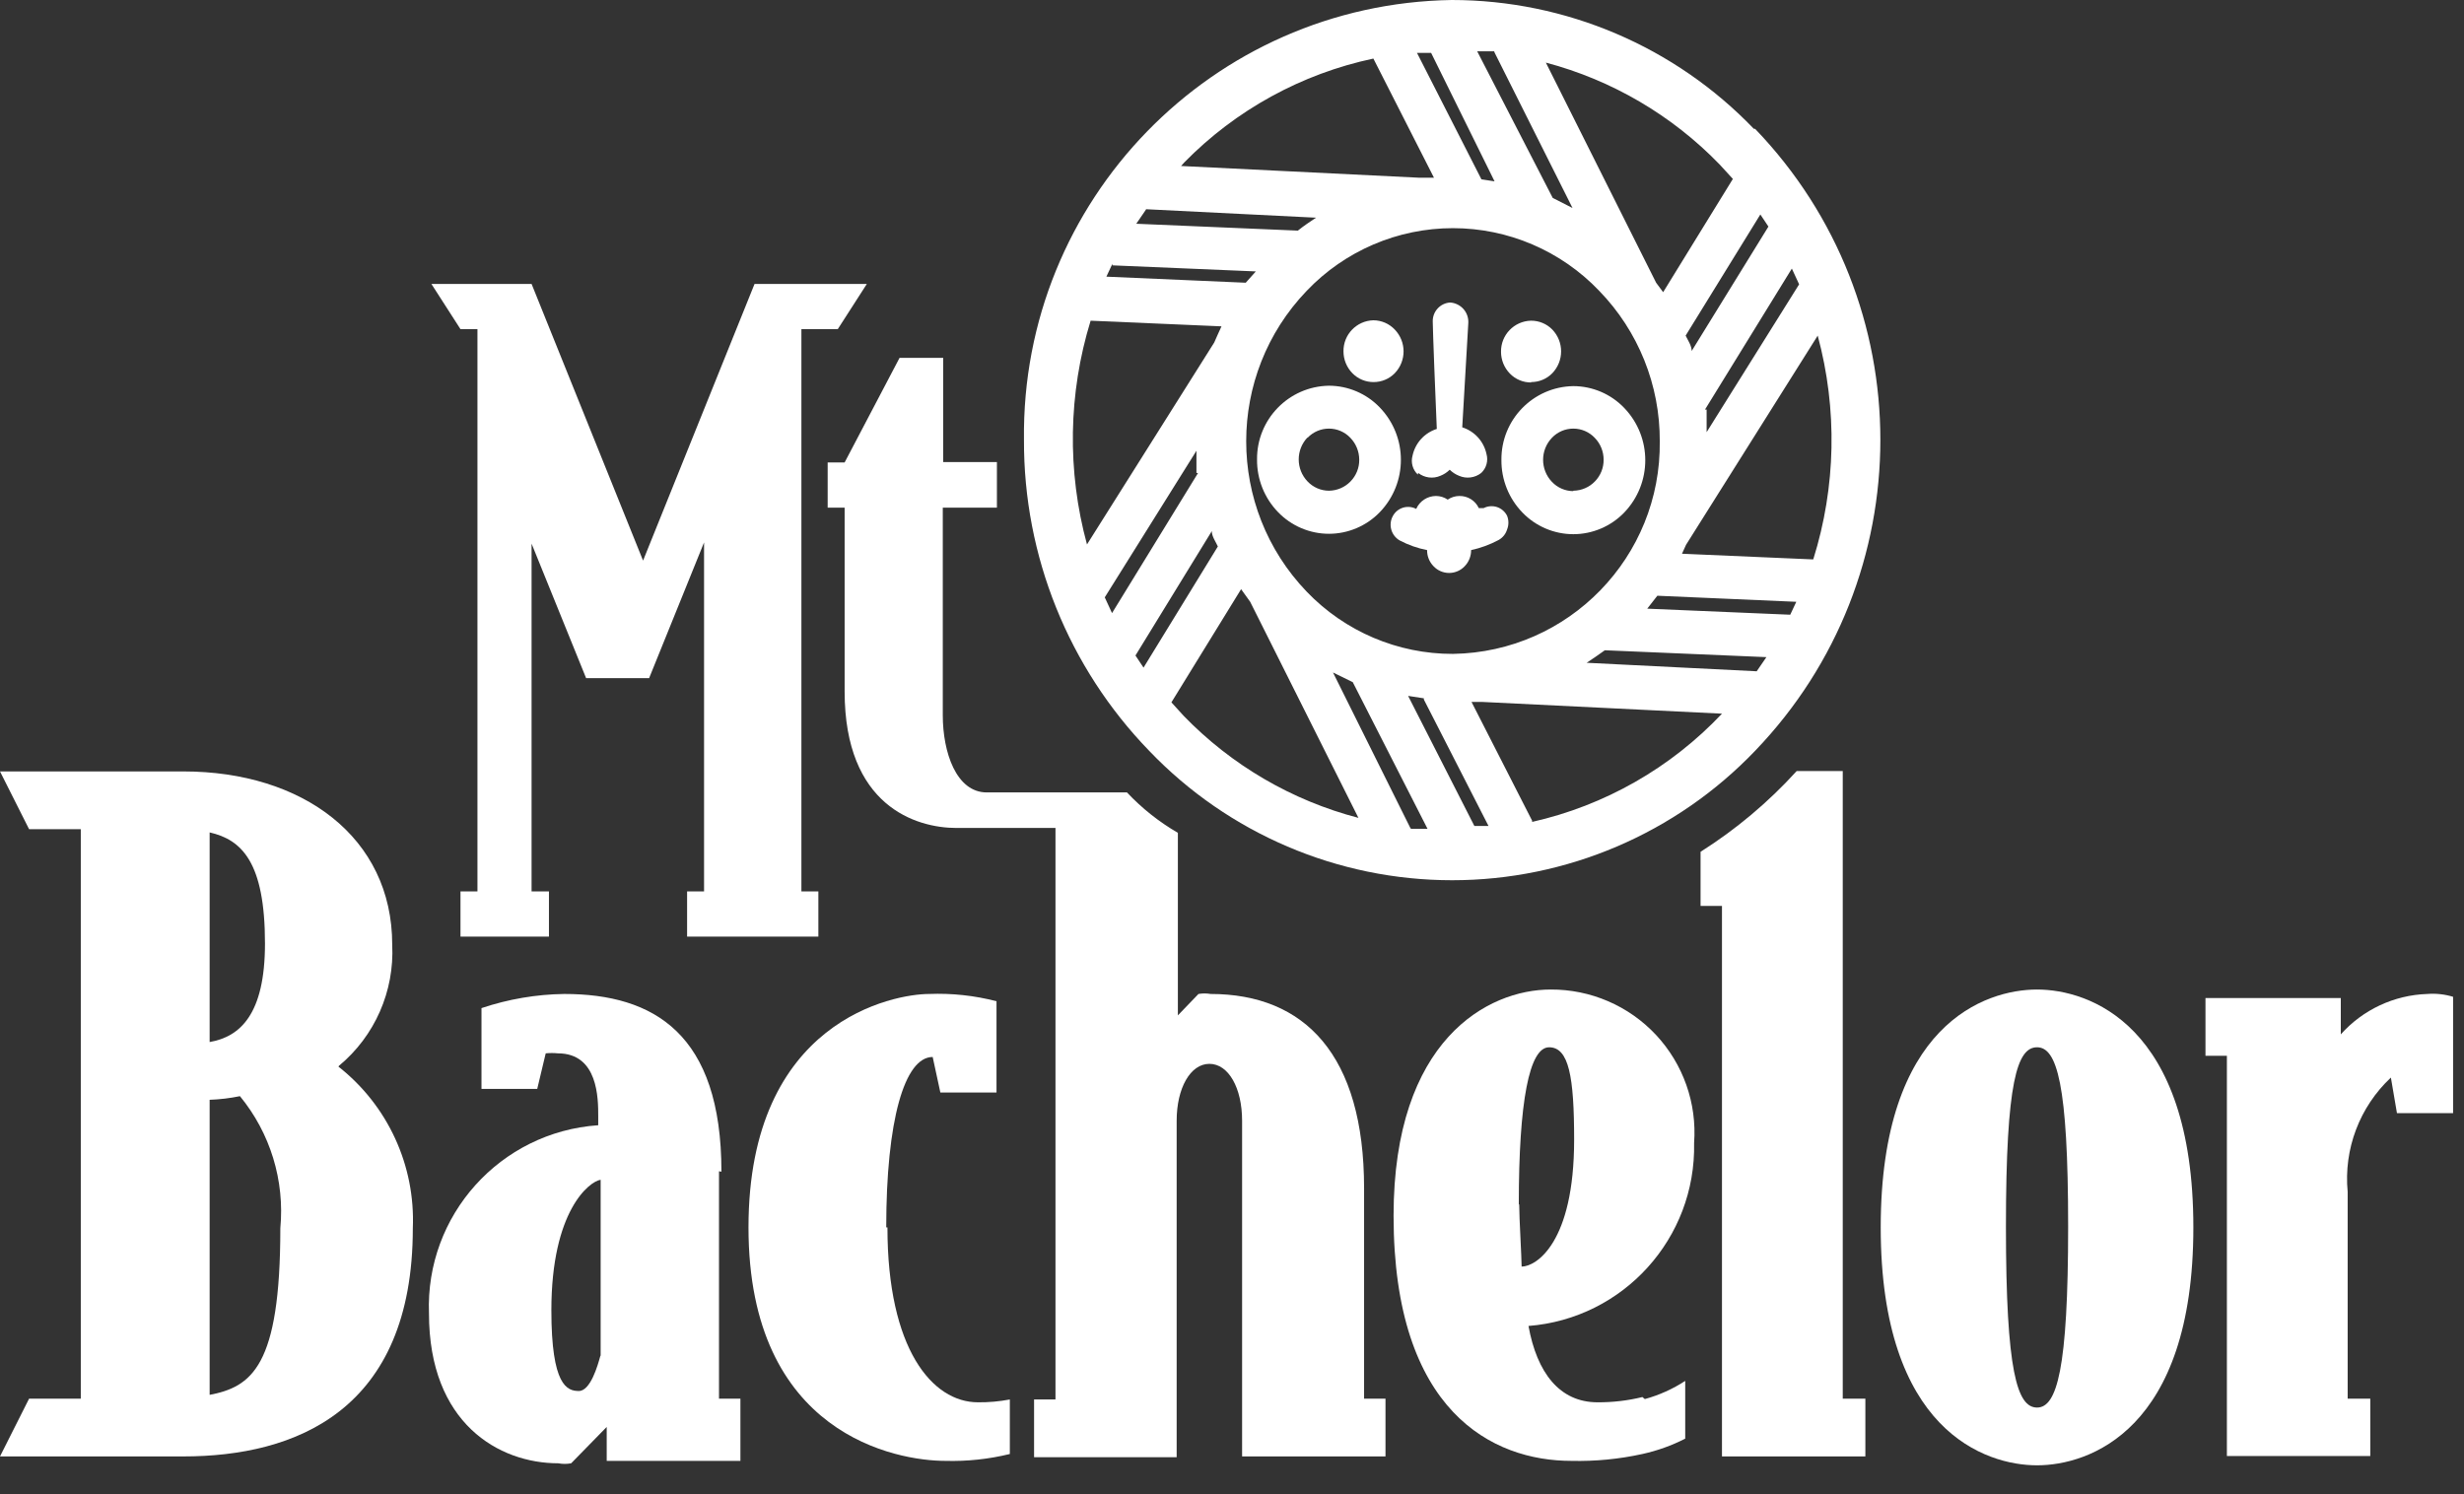 <?xml version="1.0" encoding="UTF-8"?>
<svg width="61px" height="37px" viewBox="0 0 61 37" version="1.1" xmlns="http://www.w3.org/2000/svg" xmlns:xlink="http://www.w3.org/1999/xlink">
    <rect x="0" y="0" width="61" height="37" fill="#333333" stroke="none"/>
    <!-- Generator: Sketch 45.2 (43514) - http://www.bohemiancoding.com/sketch -->
    <title>site-logo-desktop</title>
    <desc>Created with Sketch.</desc>
    <defs></defs>
    <g id="Page-1" stroke="none" stroke-width="1" fill="none" fill-rule="evenodd">
        <g id="site-logo-desktop" fill-rule="nonzero" fill="#FFFFFF">
            <polyline id="Fill-1" points="13.59 22.07 13.16 22.07 13.16 13.46 14.51 16.79 16.07 16.79 17.43 13.43 17.43 22.07 17.01 22.07 17.01 23.19 20.26 23.19 20.26 22.07 19.84 22.07 19.84 8.15 20.74 8.15 21.46 7.03 18.68 7.03 15.92 13.88 13.16 7.03 10.68 7.03 11.4 8.15 11.82 8.15 11.82 22.07 11.4 22.07 11.4 23.19 13.59 23.19 13.59 22.07"></polyline>
            <path d="M5.19,34.54 L5.19,27.23 C5.442,27.221 5.693,27.191 5.94,27.14 C6.692,28.055 7.051,29.231 6.94,30.41 C6.94,33.84 6.23,34.34 5.17,34.54 L5.19,34.54 Z M5.19,20.61 C5.98,20.79 6.56,21.34 6.56,23.36 C6.56,25.12 5.94,25.67 5.19,25.8 L5.19,20.61 Z M8.39,26.39 C9.278,25.654 9.767,24.542 9.71,23.39 C9.71,20.73 7.49,19.1 4.54,19.1 L0,19.1 L0.72,20.53 L2,20.53 L2,34.63 L0.72,34.63 L0,36.06 L4.54,36.06 C7.3,36.06 10.22,34.94 10.22,30.41 C10.285,28.858 9.601,27.37 8.38,26.41 L8.39,26.39 Z" id="Fill-2"></path>
            <path d="M14.86,33.58 C14.8,33.8 14.62,34.44 14.33,34.44 C14.04,34.44 13.65,34.31 13.65,32.44 C13.65,29.98 14.59,29.25 14.87,29.21 L14.87,33.56 L14.86,33.58 Z M17.86,29.01 C17.86,25.6 16.19,24.61 13.97,24.61 C13.273,24.619 12.581,24.738 11.92,24.96 L11.92,26.96 L13.3,26.96 L13.51,26.08 C13.61,26.07 13.71,26.07 13.81,26.08 C14.81,26.08 14.81,27.2 14.81,27.64 L14.81,27.86 C12.384,28.026 10.528,30.09 10.62,32.52 C10.62,35.24 12.35,36.23 13.82,36.23 C13.926,36.25 14.034,36.25 14.14,36.23 L15.02,35.33 L15.02,36.17 L18.33,36.17 L18.33,34.63 L17.8,34.63 L17.8,29 L17.86,29.01 Z" id="Fill-3"></path>
            <path d="M21.94,30.39 C21.94,27.75 22.39,26.17 23.09,26.17 L23.28,27.05 L24.67,27.05 L24.67,24.79 C24.125,24.648 23.562,24.588 23,24.61 C22.15,24.61 18.53,25.25 18.53,30.39 C18.53,35.53 22.21,36.17 23.4,36.17 C23.939,36.185 24.477,36.128 25,36 L25,34.65 C24.74,34.699 24.475,34.723 24.21,34.72 C23.08,34.72 21.97,33.4 21.97,30.39" id="Fill-4"></path>
            <path d="M33.77,29.42 C33.77,26.12 32.3,24.61 29.97,24.61 C29.871,24.593 29.769,24.593 29.67,24.61 L29.16,25.14 L29.16,20.62 C28.694,20.35 28.269,20.013 27.9,19.62 L24.43,19.62 C23.67,19.62 23.34,18.62 23.34,17.71 L23.34,12.57 L24.68,12.57 L24.68,12.37 L24.68,11.97 L24.68,11.44 L23.35,11.44 L23.35,8.86 L22.27,8.86 L20.91,11.45 L20.49,11.45 L20.49,12.57 L20.91,12.57 L20.91,17.12 C20.91,19.95 22.67,20.5 23.68,20.5 L26.13,20.5 L26.13,34.65 L25.6,34.65 L25.6,36.08 L29.13,36.08 L29.13,27.75 C29.13,26.94 29.47,26.34 29.94,26.34 C30.41,26.34 30.75,26.93 30.75,27.75 L30.75,36.06 L34.3,36.06 L34.3,34.63 L33.77,34.63 L33.77,29.42" id="Fill-5"></path>
            <path d="M50.43,34.85 C49.94,34.85 49.66,33.97 49.66,30.37 C49.66,26.77 49.94,25.93 50.43,25.93 C50.92,25.93 51.2,26.83 51.2,30.37 C51.2,33.91 50.92,34.85 50.43,34.85 Z M50.43,24.5 C49.15,24.5 46.56,25.36 46.56,30.39 C46.56,35.42 49.15,36.28 50.43,36.28 C51.71,36.28 54.3,35.42 54.3,30.39 C54.3,25.36 51.71,24.5 50.43,24.5 Z" id="Fill-6"></path>
            <path d="M60.09,24.61 C59.27,24.637 58.497,24.998 57.95,25.61 L57.95,24.71 L54.6,24.71 L54.6,26.14 L55.13,26.14 L55.13,36.05 L58.68,36.05 L58.68,34.63 L58.12,34.63 L58.12,29.51 C58.019,28.452 58.414,27.407 59.19,26.68 L59.34,27.56 L60.73,27.56 L60.73,24.68 C60.523,24.617 60.306,24.593 60.09,24.61" id="Fill-7"></path>
            <path d="M45.63,19.09 L44.48,19.09 C43.78,19.861 42.98,20.533 42.1,21.09 L42.1,22.43 L42.63,22.43 L42.63,36.06 L46.18,36.06 L46.18,34.63 L45.62,34.63 L45.62,19.09" id="Fill-8"></path>
            <path d="M37.6,29.82 C37.6,27.27 37.86,25.93 38.35,25.93 C38.84,25.93 38.97,26.66 38.97,28.22 C38.97,30.77 38.03,31.36 37.67,31.36 C37.67,31.14 37.61,30.15 37.61,29.82 L37.6,29.82 Z M40.66,34.59 C40.297,34.679 39.924,34.722 39.55,34.72 C38.61,34.72 38.05,33.99 37.84,32.83 C40.191,32.645 41.99,30.658 41.94,28.3 C42.013,27.315 41.67,26.345 40.996,25.623 C40.322,24.902 39.377,24.495 38.39,24.5 C36.83,24.5 34.5,25.75 34.5,30.1 C34.5,34.96 36.96,36.17 38.9,36.17 C39.491,36.184 40.082,36.127 40.66,36 C41.028,35.919 41.384,35.792 41.72,35.62 L41.72,34.19 C41.412,34.391 41.075,34.543 40.72,34.64 L40.66,34.59 Z" id="Fill-9"></path>
            <path d="M32.37,10.84 C32.508,10.694 32.7,10.612 32.9,10.612 C33.1,10.612 33.292,10.694 33.43,10.84 C33.57,10.985 33.649,11.178 33.65,11.38 C33.653,11.582 33.575,11.776 33.434,11.92 C33.294,12.065 33.102,12.147 32.9,12.15 C32.699,12.149 32.508,12.066 32.37,11.92 C32.079,11.615 32.079,11.135 32.37,10.83 L32.37,10.84 Z M34.16,10.09 C33.831,9.746 33.376,9.551 32.9,9.55 C31.904,9.566 31.109,10.384 31.12,11.38 C31.116,11.865 31.303,12.332 31.64,12.68 C31.97,13.022 32.425,13.216 32.9,13.216 C33.375,13.216 33.83,13.022 34.16,12.68 C34.855,11.956 34.855,10.814 34.16,10.09 L34.16,10.09 Z" id="Fill-10"></path>
            <path d="M38.95,12.16 C38.749,12.159 38.558,12.076 38.42,11.93 C38.129,11.625 38.129,11.145 38.42,10.84 C38.558,10.694 38.75,10.612 38.95,10.612 C39.15,10.612 39.342,10.694 39.48,10.84 C39.621,10.984 39.7,11.178 39.7,11.38 C39.703,11.582 39.625,11.776 39.484,11.92 C39.344,12.065 39.152,12.147 38.95,12.15 L38.95,12.16 Z M37.17,11.39 C37.166,11.875 37.353,12.342 37.69,12.69 C38.02,13.032 38.475,13.226 38.95,13.226 C39.425,13.226 39.88,13.032 40.21,12.69 C40.905,11.966 40.905,10.824 40.21,10.1 C39.881,9.756 39.426,9.561 38.95,9.56 C37.954,9.576 37.159,10.394 37.17,11.39 L37.17,11.39 Z" id="Fill-11"></path>
            <path d="M34,9.46 C34.199,9.462 34.391,9.383 34.53,9.24 C34.82,8.938 34.82,8.462 34.53,8.16 C34.392,8.014 34.201,7.931 34,7.93 C33.584,7.941 33.254,8.284 33.26,8.7 C33.26,8.902 33.339,9.096 33.48,9.24 C33.619,9.383 33.811,9.462 34.01,9.46" id="Fill-12"></path>
            <path d="M37.9,9.46 C38.099,9.462 38.291,9.383 38.43,9.24 C38.72,8.938 38.72,8.462 38.43,8.16 C38.291,8.017 38.099,7.938 37.9,7.94 C37.484,7.951 37.154,8.294 37.16,8.71 C37.16,8.912 37.239,9.106 37.38,9.25 C37.519,9.393 37.711,9.472 37.91,9.47" id="Fill-13"></path>
            <path d="M35.11,11.71 C35.266,11.833 35.478,11.86 35.66,11.78 C35.746,11.746 35.824,11.695 35.89,11.63 C35.956,11.695 36.034,11.746 36.12,11.78 C36.302,11.86 36.514,11.833 36.67,11.71 C36.798,11.59 36.848,11.409 36.8,11.24 C36.733,10.928 36.504,10.677 36.2,10.58 L36.35,8 C36.358,7.873 36.315,7.747 36.231,7.652 C36.146,7.556 36.027,7.498 35.9,7.49 C35.65,7.506 35.459,7.72 35.47,7.97 C35.47,8.13 35.54,9.97 35.57,10.62 C35.266,10.717 35.037,10.968 34.97,11.28 C34.922,11.449 34.972,11.63 35.1,11.75" id="Fill-14"></path>
            <path d="M36.67,12.58 L36.61,12.58 C36.523,12.394 36.335,12.277 36.13,12.28 C36.027,12.28 35.926,12.312 35.84,12.37 C35.754,12.312 35.653,12.28 35.55,12.28 C35.338,12.281 35.146,12.406 35.06,12.6 L35.06,12.6 C34.85,12.49 34.591,12.57 34.48,12.78 C34.366,12.993 34.441,13.258 34.65,13.38 C34.864,13.493 35.093,13.574 35.33,13.62 L35.33,13.62 C35.328,13.769 35.385,13.913 35.49,14.02 C35.59,14.126 35.729,14.186 35.875,14.186 C36.021,14.186 36.16,14.126 36.26,14.02 C36.364,13.913 36.421,13.769 36.42,13.62 L36.42,13.62 C36.657,13.569 36.886,13.484 37.1,13.37 C37.201,13.314 37.277,13.221 37.31,13.11 C37.354,13.001 37.354,12.879 37.31,12.77 C37.259,12.668 37.168,12.59 37.06,12.554 C36.951,12.519 36.832,12.528 36.73,12.58 L36.67,12.58 Z" id="Fill-15"></path>
            <path d="M44.87,13.85 L41.64,13.71 L41.74,13.49 L45,8.31 C45.492,10.129 45.454,12.052 44.89,13.85 L44.87,13.85 Z M44.32,15.22 L40.78,15.07 L41.03,14.75 L44.47,14.9 L44.32,15.22 Z M30.06,8.48 L26.91,13.48 C26.414,11.662 26.446,9.741 27,7.94 L30.24,8.08 C30.18,8.21 30.12,8.34 30.06,8.48 L30.06,8.48 Z M27.54,6.57 L31.09,6.72 L30.84,7 L27.39,6.85 L27.54,6.53 L27.54,6.57 Z M37.93,20.32 L36.43,17.38 L36.71,17.38 L42.63,17.67 C41.365,19.011 39.729,19.944 37.93,20.35 L37.93,20.32 Z M35.25,17.32 L36.85,20.45 L36.5,20.45 L34.86,17.23 L35.25,17.29 L35.25,17.32 Z M34,1.45 L35.5,4.4 L35.13,4.4 L29.24,4.11 L29.32,4.02 C30.593,2.722 32.221,1.828 34,1.45 L34,1.45 Z M36.68,4.45 L35.08,1.31 L35.43,1.31 L37,4.49 L36.61,4.43 L36.68,4.45 Z M41.09,10.92 C41.129,13.788 38.838,16.146 35.97,16.19 C34.604,16.193 33.296,15.636 32.35,14.65 C30.352,12.568 30.352,9.282 32.35,7.2 C33.294,6.21 34.602,5.649 35.97,5.649 C37.338,5.649 38.646,6.21 39.59,7.2 C40.56,8.199 41.098,9.538 41.09,10.93 L41.09,10.92 Z M41.2,7.27 L41,7 L38.27,1.55 C39.906,1.983 41.393,2.854 42.57,4.07 L42.9,4.43 L41.17,7.24 L41.2,7.27 Z M37,1.3 L38.93,5.15 L38.44,4.9 L36.57,1.27 L36.99,1.27 L37,1.3 Z M28.37,5.18 L32.58,5.39 C32.43,5.49 32.28,5.59 32.13,5.71 L28.13,5.54 L28.37,5.19 L28.37,5.18 Z M30.72,14.58 L30.95,14.9 L33.63,20.25 C31.982,19.82 30.484,18.945 29.3,17.72 L29,17.39 L30.73,14.58 L30.72,14.58 Z M34.91,20.49 L33,16.65 L33.49,16.89 L35.34,20.52 L34.93,20.52 L34.91,20.49 Z M43.48,16.62 L39.28,16.41 C39.43,16.31 39.58,16.21 39.73,16.1 L43.73,16.27 L43.49,16.62 L43.48,16.62 Z M41.88,8.69 C41.88,8.56 41.79,8.43 41.73,8.31 L43.58,5.31 L43.78,5.61 L41.88,8.69 L41.88,8.69 Z M42.21,10.14 L44.36,6.65 L44.54,7.04 L42.25,10.7 L42.25,10.14 L42.21,10.14 Z M30,13.15 C30,13.28 30.09,13.4 30.15,13.53 L28.31,16.53 L28.11,16.23 L30,13.15 Z M29.66,11.71 L27.53,15.18 L27.35,14.79 L29.62,11.16 L29.62,11.71 L29.66,11.71 Z M43.42,3.19 C41.465,1.153 38.764,0.001 35.94,1.77635684e-15 C30.013,0.093 25.278,4.963 25.35,10.89 C25.338,13.763 26.451,16.527 28.45,18.59 C30.408,20.637 33.118,21.794 35.95,21.794 C38.782,21.794 41.492,20.637 43.45,18.59 C47.585,14.289 47.585,7.491 43.45,3.19 L43.42,3.19 Z" id="Fill-16"></path>
        </g>
    </g>
</svg>
